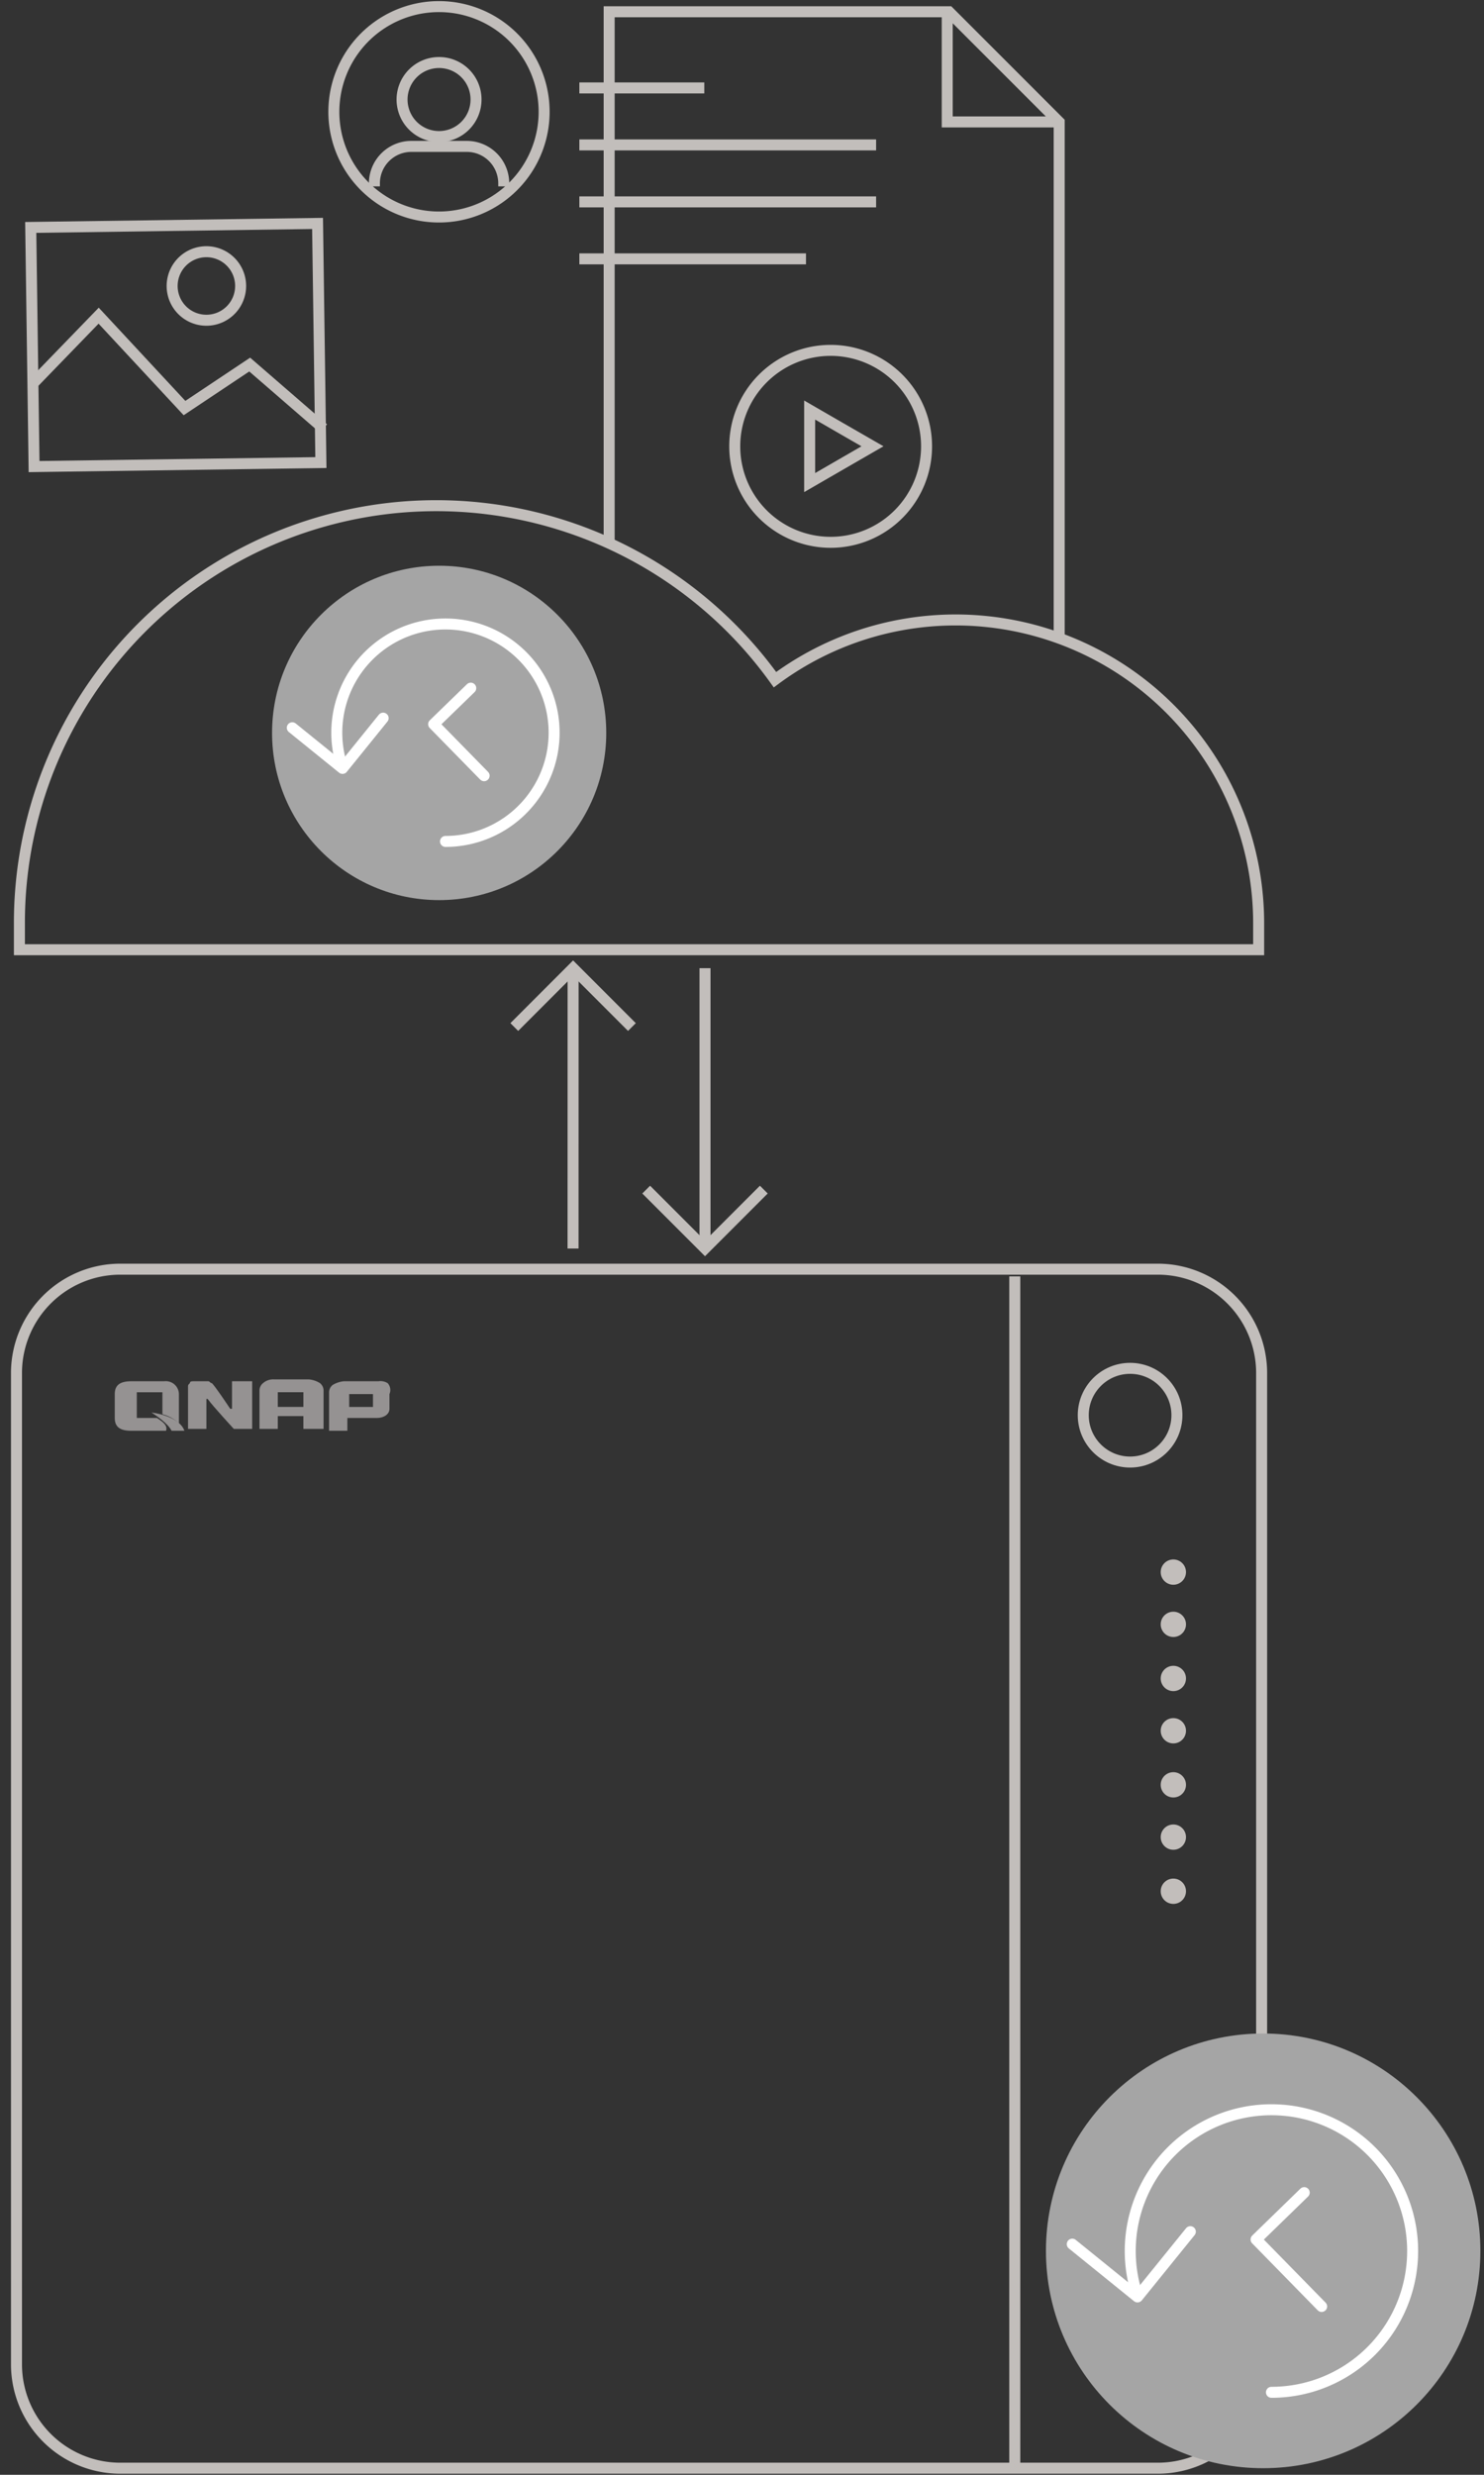 <svg id="a71d9702-41ad-4869-8e45-6fe3b5813044" data-name="icon" xmlns="http://www.w3.org/2000/svg" viewBox="0 0 270 450"><rect x="0" y="0" width="270" height="450" fill="#333333" stroke="none"/><circle cx="213.48" cy="285.86" r="2.3" style="fill:#c2bebb"/><circle cx="213.48" cy="295.36" r="2.3" style="fill:#c2bebb"/><circle cx="213.48" cy="305.2" r="2.3" style="fill:#c2bebb"/><circle cx="213.48" cy="314.71" r="2.3" style="fill:#c2bebb"/><circle cx="213.48" cy="324.54" r="2.3" style="fill:#c2bebb"/><circle cx="213.48" cy="334.05" r="2.3" style="fill:#c2bebb"/><circle cx="213.48" cy="343.89" r="2.3" style="fill:#c2bebb"/><circle cx="205.61" cy="257.33" r="8.52" style="fill:none;stroke:#c2bebb;stroke-miterlimit:10;stroke-width:2px"/><line x1="184.63" y1="232.09" x2="184.63" y2="448.8" style="fill:none;stroke:#c2bebb;stroke-miterlimit:10;stroke-width:2px"/><path d="M210.85,448.8H21.68A18.9,18.9,0,0,1,3,430.11V249.46a18.89,18.89,0,0,1,18.69-18.68H210.85a18.89,18.89,0,0,1,18.69,18.68V430.11A18.89,18.89,0,0,1,210.85,448.8Z" style="fill:none;stroke:#c2bebb;stroke-miterlimit:10;stroke-width:2px"/><path d="M58.53,259.82H55.2v-2.33H50.54v2.33H47.21v-7a1.72,1.72,0,0,1,.66-1.33,2.8,2.8,0,0,1,2-.67H56.2a4.61,4.61,0,0,1,2,.67,1.73,1.73,0,0,1,.67,1.33v7Zm-3.33-4v-2.67H50.54v2.67Z" style="fill:#959292"/><path d="M70.53,251.5a2.46,2.46,0,0,0-1.67-.34H62.53a4.84,4.84,0,0,0-2,.67,1.72,1.72,0,0,0-.66,1.33h0v7H63.2v-2.33h5.33c1.33,0,2.33-.67,2.33-1.67v-2.67A1.86,1.86,0,0,0,70.53,251.5Zm-2.67,4.33H63.53v-2.34h4.33Z" style="fill:#959292"/><path d="M42.88,251.16h-.67v5h-.33c-.67-1-2.67-4-3.33-4.66h0c-.34,0-.34-.34-.67-.34H35.21c-.33,0-.66,0-.66.34-.34.33-.34.33-.34.66h0v7.66h3.34v-5.33s0-.33.33,0h0c.67,1,4.66,5.33,4.66,5.33h3.34v-8.66Z" style="fill:#959292"/><path d="M28.55,257.83H24.89v-4.67h4.66v4a6.5,6.5,0,0,1,3,1.66v-5.33a2.38,2.38,0,0,0-2.67-2.33h-6c-2,0-3,.67-3,2.33v4.34c0,1.66,1,2.33,3,2.33h6.33C30.55,259.16,29.55,258.49,28.55,257.83Z" style="fill:#959292"/><path d="M27.55,256.83c1,.66,3,2,3.67,3.33h2.33C33.22,259.16,31.88,257.49,27.55,256.83Z" style="fill:#959292"/><circle cx="229.82" cy="409.28" r="39.52" style="fill:#a5a5a5"/><polyline points="237.29 398.69 228.53 407.21 240.46 419.39" style="fill:none;stroke:#fff;stroke-linecap:round;stroke-linejoin:round;stroke-width:2px"/><path d="M206.94,417.39A25.69,25.69,0,1,1,231.33,435" style="fill:none;stroke:#fff;stroke-linecap:round;stroke-linejoin:round;stroke-width:2px"/><polyline points="216.57 405.79 206.96 417.66 195.09 408.06" style="fill:none;stroke:#fff;stroke-linecap:round;stroke-linejoin:round;stroke-width:2px"/><polyline points="192.71 116.16 192.71 22.19 172.66 2.14 110.83 2.14 110.83 98.56" style="fill:none;stroke:#c2bebb;stroke-miterlimit:10;stroke-width:2px"/><polyline points="193.07 22.17 172.34 22.17 172.34 1.44" style="fill:none;stroke:#c2bebb;stroke-miterlimit:10;stroke-width:2px"/><polygon points="158.74 81.15 153.02 84.45 147.31 87.75 147.31 81.15 147.31 74.56 153.02 77.86 158.74 81.15" style="fill:none;stroke:#c2bebb;stroke-miterlimit:10;stroke-width:2px"/><path d="M168.58,81.15a17.45,17.45,0,1,1-17.45-17.44A17.45,17.45,0,0,1,168.58,81.15Z" style="fill:none;stroke:#c2bebb;stroke-miterlimit:10;stroke-width:2px"/><rect x="5.89" y="40.99" width="52.19" height="43.49" transform="translate(-0.87 0.45) rotate(-0.8)" style="fill:none;stroke:#c2bebb;stroke-miterlimit:10;stroke-width:2px"/><polyline points="5.89 69.85 17.95 57.4 33.57 74.2 45.43 66.29 58.85 77.91" style="fill:none;stroke:#c2bebb;stroke-miterlimit:10;stroke-width:2px"/><path d="M43.78,52a6.23,6.23,0,1,1-6.22-6.23A6.23,6.23,0,0,1,43.78,52Z" style="fill:none;stroke:#c2bebb;stroke-miterlimit:10;stroke-width:2px"/><line x1="105.41" y1="15.99" x2="128.14" y2="15.99" style="fill:none;stroke:#c2bebb;stroke-miterlimit:10;stroke-width:2px"/><line x1="105.41" y1="26.35" x2="159.4" y2="26.35" style="fill:none;stroke:#c2bebb;stroke-miterlimit:10;stroke-width:2px"/><line x1="105.41" y1="36.71" x2="159.4" y2="36.71" style="fill:none;stroke:#c2bebb;stroke-miterlimit:10;stroke-width:2px"/><line x1="105.41" y1="47.07" x2="146.64" y2="47.07" style="fill:none;stroke:#c2bebb;stroke-miterlimit:10;stroke-width:2px"/><path d="M99,20.33A19.13,19.13,0,1,1,79.89,1.2,19.13,19.13,0,0,1,99,20.33Z" style="fill:none;stroke:#c2bebb;stroke-miterlimit:10;stroke-width:2px"/><path d="M86.61,18.09a6.73,6.73,0,1,1-6.72-6.72A6.72,6.72,0,0,1,86.61,18.09Z" style="fill:none;stroke:#c2bebb;stroke-miterlimit:10;stroke-width:2px"/><path d="M91.65,33.89v-.55a6.72,6.72,0,0,0-6.73-6.72H74.85a6.72,6.72,0,0,0-6.73,6.72v.55" style="fill:none;stroke:#c2bebb;stroke-miterlimit:10;stroke-width:2px"/><path d="M229,172.69H3.53V167.9A75.84,75.84,0,0,1,141,123.59a55.14,55.14,0,0,1,88,44.31Z" style="fill:none;stroke:#c2bebb;stroke-miterlimit:10;stroke-width:2px"/><circle cx="79.9" cy="133.27" r="30.4" style="fill:#a5a5a5"/><polyline points="85.65 125.13 78.9 131.68 88.08 141.05" style="fill:none;stroke:#fff;stroke-linecap:round;stroke-linejoin:round;stroke-width:2px"/><path d="M62.3,139.51A19.77,19.77,0,1,1,81.06,153" style="fill:none;stroke:#fff;stroke-linecap:round;stroke-linejoin:round;stroke-width:2px"/><polyline points="69.71 130.58 62.32 139.72 53.18 132.33" style="fill:none;stroke:#fff;stroke-linecap:round;stroke-linejoin:round;stroke-width:2px"/><line x1="128.27" y1="227.02" x2="128.27" y2="176.05" style="fill:none;stroke:#c2bebb;stroke-miterlimit:10;stroke-width:2px"/><polyline points="138.97 216.31 128.27 227.01 117.57 216.31" style="fill:none;stroke:#c2bebb;stroke-miterlimit:10;stroke-width:2px"/><line x1="104.27" y1="176.05" x2="104.26" y2="227.02" style="fill:none;stroke:#c2bebb;stroke-miterlimit:10;stroke-width:2px"/><polyline points="114.97 186.75 104.27 176.05 93.57 186.75" style="fill:none;stroke:#c2bebb;stroke-miterlimit:10;stroke-width:2px"/></svg>